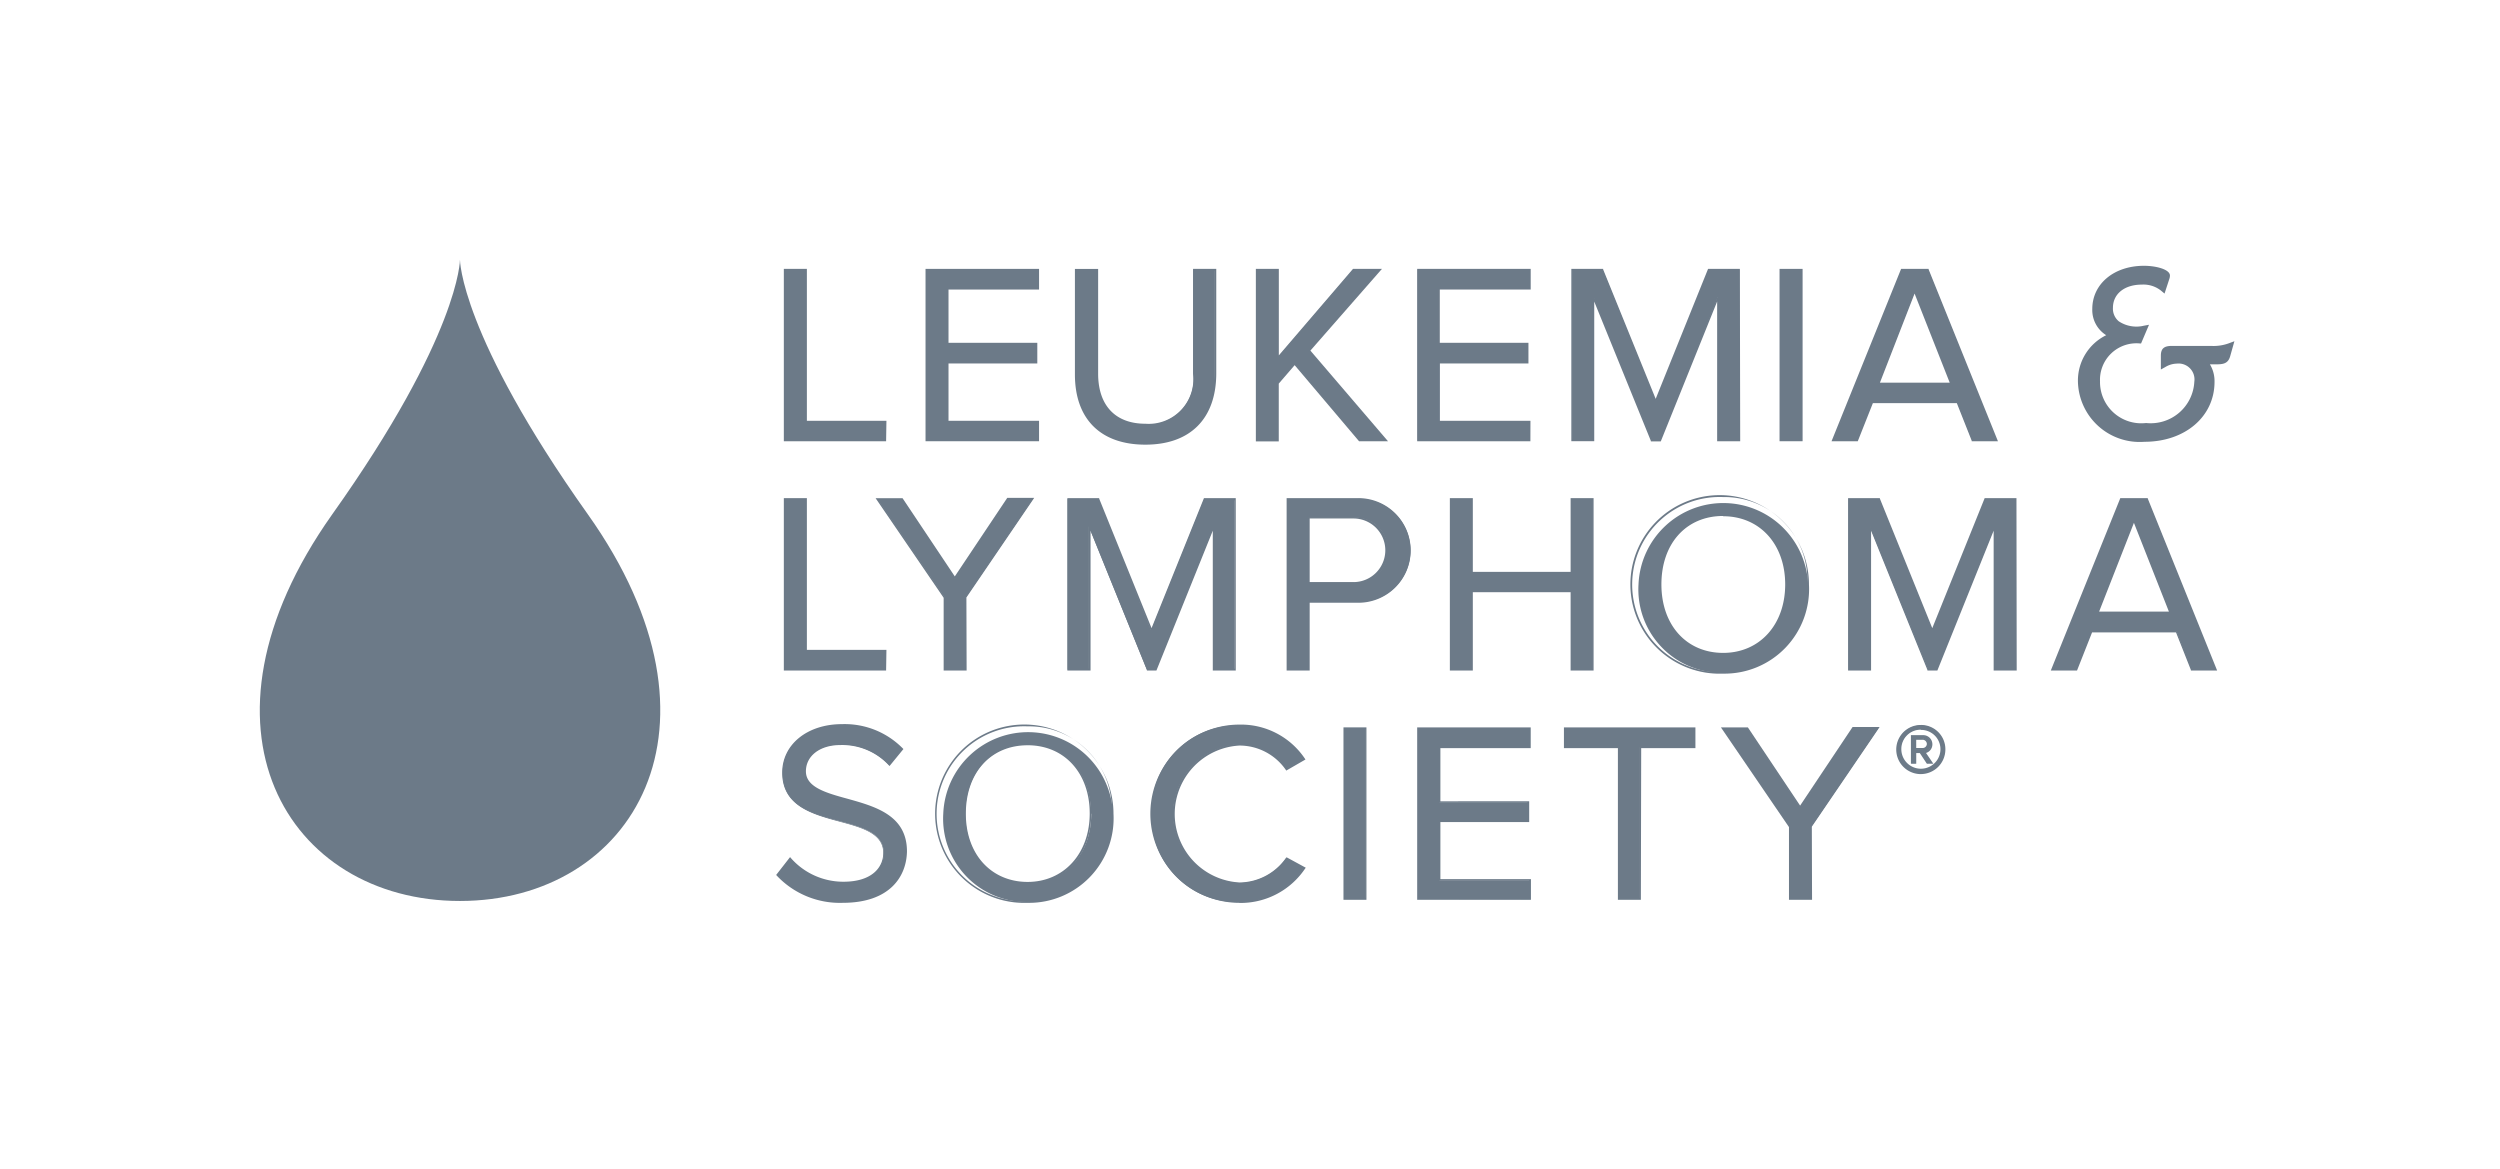 <svg xmlns="http://www.w3.org/2000/svg" width="154" height="72" viewBox="0 0 154 72">
  <g id="Group_28522" data-name="Group 28522" transform="translate(-648 -987)">
    <rect id="Rectangle_1610" data-name="Rectangle 1610" width="154" height="72" transform="translate(648 987)" fill="none"/>
    <g id="logo" transform="translate(663.984 1002.95)">
      <path id="Path_26662" data-name="Path 26662" d="M41.62,47.412C33.75,36.329,33.75,31.74,33.75,31.74s0,4.613-7.88,15.7c-9.3,13.135-2.743,23.8,7.88,23.8S50.954,60.546,41.62,47.412Z" transform="translate(-21.4 -31.69)" fill="#6c7a88"/>
      <path id="Path_26663" data-name="Path 26663" d="M259.434,37.265a2.752,2.752,0,0,1-1.126.171H255.9c-.49,0-.681.167-.681.607v.847l.274-.152a1.425,1.425,0,0,1,.705-.211.98.98,0,0,1,1.082,1.117,2.692,2.692,0,0,1-2.973,2.542,2.542,2.542,0,0,1-2.836-2.576,2.245,2.245,0,0,1,2.449-2.326H254l.49-1.151-.318.059a1.959,1.959,0,0,1-1.548-.274,1.009,1.009,0,0,1-.357-.828c0-.857.71-1.43,1.778-1.43a1.739,1.739,0,0,1,1.185.372l.215.181.289-.882a.662.662,0,0,0,.044-.23c0-.372-.833-.6-1.6-.6-1.846,0-3.183,1.117-3.183,2.659a1.827,1.827,0,0,0,.857,1.616A3.11,3.11,0,0,0,250.11,39.6a3.805,3.805,0,0,0,4.1,3.742c2.5,0,4.315-1.552,4.315-3.693a2,2,0,0,0-.284-1.077h.274c.49,0,.842,0,.979-.519l.255-.906Z" transform="translate(-138.094 -32.078)" fill="#6c7a88"/>
      <path id="Path_26664" data-name="Path 26664" d="M87.44,43.51V33h1.313v9.344h4.9V43.51Z" transform="translate(-55.089 -32.333)" fill="#6c7a88"/>
      <path id="Path_26665" data-name="Path 26665" d="M93.633,43.507h-6.3V32.89h1.42v9.359h4.9Zm-6.2-.108h6.1V42.342h-4.9V33h-1.2Z" transform="translate(-55.033 -32.277)" fill="#6c7a88"/>
      <path id="Path_26666" data-name="Path 26666" d="M105.27,43.51V33h6.886v1.166h-5.578v3.389h5.465V38.72h-5.465v3.624h5.578V43.51Z" transform="translate(-64.187 -32.333)" fill="#6c7a88"/>
      <path id="Path_26667" data-name="Path 26667" d="M112.153,43.507H105.16V32.89h6.993v1.273h-5.578v3.281h5.47v1.273h-5.47v3.531h5.578Zm-6.886-.108h6.778V42.342h-5.578V38.61h5.47V37.552h-5.47v-3.5h5.578V33h-6.778Z" transform="translate(-64.131 -32.277)" fill="#6c7a88"/>
      <path id="Path_26668" data-name="Path 26668" d="M124.06,39.43V33h1.322v6.4c0,1.925,1.024,3.139,2.938,3.139A2.808,2.808,0,0,0,131.3,39.4V33h1.322v6.416c0,2.615-1.469,4.285-4.3,4.285S124.06,42.016,124.06,39.43Z" transform="translate(-73.775 -32.333)" fill="#6c7a88"/>
      <path id="Path_26669" data-name="Path 26669" d="M128.289,43.718c-2.757,0-4.339-1.577-4.339-4.324v-6.5h1.43v6.45c0,1.959,1.063,3.085,2.909,3.085a2.754,2.754,0,0,0,2.938-3.085V32.89h1.43v6.469C132.643,42.117,131.056,43.718,128.289,43.718Zm-4.231-10.7v6.367a4.239,4.239,0,0,0,8.477-.015V33h-1.215v6.367a2.862,2.862,0,0,1-3.031,3.193c-1.9,0-3.017-1.166-3.017-3.193V33Z" transform="translate(-73.719 -32.277)" fill="#6c7a88"/>
      <path id="Path_26670" data-name="Path 26670" d="M153.122,43.51l-3.986-4.726-1.058,1.2V43.51H146.77V33h1.308v5.421L152.725,33h1.641l-4.378,4.981,4.77,5.529Z" transform="translate(-85.363 -32.333)" fill="#6c7a88"/>
      <path id="Path_26671" data-name="Path 26671" d="M154.849,43.507h-1.783L149.1,38.821l-.979,1.136v3.56H146.71V32.89h1.415v5.328l4.569-5.328h1.783l-4.408,5.034Zm-1.734-.108h1.494l-4.726-5.475.029-.034,4.3-4.9h-1.489L148,38.507V33h-1.2V43.4H148V39.9h0l1.1-1.244.039.049Z" transform="translate(-85.333 -32.277)" fill="#6c7a88"/>
      <path id="Path_26672" data-name="Path 26672" d="M167.07,43.51V33h6.886v1.166h-5.578v3.389h5.47V38.72h-5.47v3.624h5.578V43.51Z" transform="translate(-95.722 -32.333)" fill="#6c7a88"/>
      <path id="Path_26673" data-name="Path 26673" d="M173.974,43.507H167V32.89h6.993v1.273h-5.6v3.281h5.461v1.273H168.4v3.531h5.578Zm-6.886-.108h6.768V42.342h-5.568V38.61h5.47V37.552h-5.47v-3.5h5.568V33h-6.768Z" transform="translate(-95.686 -32.277)" fill="#6c7a88"/>
      <path id="Path_26674" data-name="Path 26674" d="M195.482,43.51V34.67l-3.56,8.84h-.534l-3.58-8.84v8.84H186.5V33h1.876l3.267,8.1,3.276-8.1h1.876V43.51Z" transform="translate(-105.636 -32.333)" fill="#6c7a88"/>
      <path id="Path_26675" data-name="Path 26675" d="M196.792,43.507h-1.42V34.9L191.9,43.517h-.612v-.034l-3.487-8.58v8.6H186.39V32.89h1.959v.034l3.237,7.973,3.227-8.007h1.959ZM195.5,43.4h1.2V33h-1.788l-3.33,8.193L188.275,33h-1.788V43.4h1.2V34.335l3.668,9.065h.465l3.683-9.065Z" transform="translate(-105.58 -32.277)" fill="#6c7a88"/>
      <path id="Path_26676" data-name="Path 26676" d="M212.69,43.51V33H214V43.51Z" transform="translate(-119 -32.333)" fill="#6c7a88"/>
      <path id="Path_26677" data-name="Path 26677" d="M214,43.507H212.58V32.89H214Zm-1.308-.108h1.2V33h-1.2Z" transform="translate(-118.944 -32.277)" fill="#6c7a88"/>
      <path id="Path_26678" data-name="Path 26678" d="M227.875,43.51l-.926-2.346h-5.235l-.93,2.346H219.29L223.526,33h1.626l4.221,10.51Zm-3.546-9.173-2.219,5.676h4.457Z" transform="translate(-122.368 -32.333)" fill="#6c7a88"/>
      <path id="Path_26679" data-name="Path 26679" d="M229.37,43.507h-1.616v-.034l-.916-2.312h-5.172l-.93,2.346H219.12l.029-.073,4.256-10.544H225.1v.034Zm-1.543-.108h1.381L225.026,33h-1.557l-4.2,10.4h1.381l.93-2.346H226.9v.034Zm-1.268-3.389h-4.618l.029-.073,2.272-5.8ZM222.1,39.9h4.3l-2.165-5.49Z" transform="translate(-122.281 -32.277)" fill="#6c7a88"/>
      <path id="Path_26680" data-name="Path 26680" d="M87.44,72.35V61.84h1.313v9.344h4.9V72.35Z" transform="translate(-55.089 -47.049)" fill="#6c7a88"/>
      <path id="Path_26681" data-name="Path 26681" d="M93.633,72.347h-6.3V61.73h1.42v9.344h4.9Zm-6.2-.108h6.1V71.167h-4.9v-9.3h-1.2Z" transform="translate(-55.033 -46.993)" fill="#6c7a88"/>
      <path id="Path_26682" data-name="Path 26682" d="M103.233,72.35V67.9L99.09,61.84h1.528l3.262,4.9,3.262-4.9h1.528L104.541,67.9V72.35Z" transform="translate(-61.034 -47.049)" fill="#6c7a88"/>
      <path id="Path_26683" data-name="Path 26683" d="M104.487,72.327h-1.415V67.846L98.88,61.71h1.66l3.218,4.819,3.232-4.839h1.66l-4.177,6.136Zm-1.308-.108h1.2V67.812l4.084-5.97h-1.4l-3.291,4.9-.044-.069-3.247-4.829h-1.4l4.094,5.994Z" transform="translate(-60.927 -46.972)" fill="#6c7a88"/>
      <path id="Path_26684" data-name="Path 26684" d="M132.026,72.35V63.534l-3.56,8.815h-.553l-3.575-8.815V72.35H123.03V61.84h1.876l3.276,8.1,3.262-8.1h1.876V72.35Z" transform="translate(-73.25 -47.049)" fill="#6c7a88"/>
      <path id="Path_26685" data-name="Path 26685" d="M133.373,72.347h-1.415V63.733l-3.472,8.614H127.9v-.034l-3.472-8.58v8.614H123V61.73h1.959v.029l3.227,7.978,3.227-8.007h1.959Zm-1.308-.108h1.219V61.862H131.5l-3.3,8.188-.049-.122-3.286-8.066h-1.783V72.24h1.2V63.175l3.668,9.065h.46l3.653-9.065Z" transform="translate(-73.234 -46.993)" fill="#6c7a88"/>
      <path id="Path_26686" data-name="Path 26686" d="M150.69,72.35V61.84h4.226a3.171,3.171,0,1,1,0,6.332H152V72.35ZM156.856,65a1.959,1.959,0,0,0-2.1-2H152v4h2.757a1.959,1.959,0,0,0,2.1-2Z" transform="translate(-87.364 -47.049)" fill="#6c7a88"/>
      <path id="Path_26687" data-name="Path 26687" d="M152,72.347h-1.42V61.73h4.28a3.223,3.223,0,1,1,0,6.44H152Zm-1.308-.108h1.2V68.062h2.968a3.1,3.1,0,1,0,0-6.2h-4.168ZM154.7,67h-2.811V62.9H154.7a2.057,2.057,0,1,1,0,4.109ZM152,66.9h2.7a1.959,1.959,0,0,0,0-3.918H152Z" transform="translate(-87.308 -46.993)" fill="#6c7a88"/>
      <path id="Path_26688" data-name="Path 26688" d="M178.644,72.35V67.526H172.5V72.35H171.19V61.84H172.5v4.52h6.146V61.84h1.308V72.35Z" transform="translate(-97.824 -47.049)" fill="#6c7a88"/>
      <path id="Path_26689" data-name="Path 26689" d="M179.964,72.347h-1.415V67.524h-6.024v4.824H171.11V61.73h1.415v4.54h6.024V61.73h1.415Zm-1.308-.108h1.215V61.862h-1.2v4.52H172.4v-4.52h-1.2V72.24h1.2V67.416h6.254Z" transform="translate(-97.783 -46.993)" fill="#6c7a88"/>
      <path id="Path_26690" data-name="Path 26690" d="M194.84,66.916a5.227,5.227,0,1,1,5.216,5.441A5.135,5.135,0,0,1,194.84,66.916Zm9.089,0c0-2.449-1.528-4.27-3.874-4.27s-3.864,1.812-3.864,4.27,1.5,4.27,3.864,4.27S203.929,69.36,203.929,66.916Z" transform="translate(-109.892 -46.865)" fill="#6c7a88"/>
      <path id="Path_26691" data-name="Path 26691" d="M200,72.355a5.5,5.5,0,1,1,5.284-5.495A5.208,5.208,0,0,1,200,72.355Zm0-10.877a5.391,5.391,0,1,0,5.176,5.387A5.105,5.105,0,0,0,200,61.478Zm0,9.711c-2.307,0-3.918-1.783-3.918-4.329s1.577-4.324,3.918-4.324,3.918,1.778,3.918,4.324S202.311,71.189,200,71.189Zm0-8.546c-2.277,0-3.805,1.694-3.805,4.217s1.562,4.217,3.805,4.217,3.82-1.734,3.82-4.217-1.572-4.2-3.82-4.2Z" transform="translate(-109.836 -46.809)" fill="#6c7a88"/>
      <path id="Path_26692" data-name="Path 26692" d="M230.262,72.35V63.534L226.7,72.35h-.534l-3.58-8.815V72.35H221.28V61.84h1.876l3.276,8.1,3.267-8.1h1.876V72.35Z" transform="translate(-123.383 -47.049)" fill="#6c7a88"/>
      <path id="Path_26693" data-name="Path 26693" d="M231.587,72.347h-1.42V63.733L226.7,72.347h-.612v-.034l-3.472-8.58v8.614H221.2V61.73h1.959v.029l3.227,7.978,3.227-8.007h1.959Zm-1.312-.108h1.2V61.862h-1.783l-3.3,8.164-3.33-8.164h-1.788V72.24h1.2V63.175l3.668,9.065h.465l3.649-9.065Z" transform="translate(-123.342 -46.993)" fill="#6c7a88"/>
      <path id="Path_26694" data-name="Path 26694" d="M255.45,72.35,254.519,70h-5.23l-.93,2.351h-1.5L251.1,61.84h1.621l4.222,10.51ZM251.9,63.177l-2.223,5.676h4.461Z" transform="translate(-136.436 -47.049)" fill="#6c7a88"/>
      <path id="Path_26695" data-name="Path 26695" d="M256.945,72.347h-1.616v-.034L254.413,70h-5.172l-.926,2.346H246.7l.029-.073L250.98,61.73h1.694v.029ZM255.4,72.24h1.381L252.6,61.862h-1.548L246.847,72.24h1.381l.93-2.351h5.3v.034Zm-1.264-3.389h-4.618l.029-.078,2.272-5.8Zm-4.461-.132h4.3l-2.155-5.47Z" transform="translate(-136.354 -46.993)" fill="#6c7a88"/>
      <path id="Path_26696" data-name="Path 26696" d="M86.51,99.513,87.3,98.5a4.329,4.329,0,0,0,3.291,1.513c1.876,0,2.478-1.009,2.478-1.827,0-2.713-6.225-1.2-6.225-4.946,0-1.734,1.543-2.938,3.624-2.938a4.932,4.932,0,0,1,3.717,1.469l-.788.979a3.972,3.972,0,0,0-3.041-1.264c-1.244,0-2.16.681-2.16,1.67,0,2.365,6.225,1.009,6.225,4.937,0,1.513-1.038,3.085-3.874,3.085a5.225,5.225,0,0,1-4.035-1.67Z" transform="translate(-54.615 -61.572)" fill="#6c7a88"/>
      <path id="Path_26697" data-name="Path 26697" d="M90.474,101.161A5.333,5.333,0,0,1,86.4,99.477l-.029-.034.857-1.1.039.049a4.3,4.3,0,0,0,3.252,1.469c1.788,0,2.449-.916,2.449-1.773,0-1.2-1.312-1.557-2.7-1.93-1.65-.446-3.526-.95-3.526-3.017,0-1.734,1.548-2.987,3.678-2.987a5.025,5.025,0,0,1,3.756,1.5l.034.034-.857,1.048-.044-.049a3.918,3.918,0,0,0-3-1.244c-1.239,0-2.106.666-2.106,1.616s1.156,1.308,2.488,1.67c1.753.49,3.737,1.014,3.737,3.267C94.4,99.54,93.373,101.161,90.474,101.161Zm-3.967-1.724a5.245,5.245,0,0,0,3.967,1.616c2.816,0,3.82-1.567,3.82-3.031,0-2.17-1.959-2.7-3.653-3.164-1.381-.372-2.571-.7-2.571-1.773s.911-1.724,2.214-1.724A4,4,0,0,1,93.324,92.6l.7-.877a4.927,4.927,0,0,0-3.644-1.43c-2.072,0-3.57,1.21-3.57,2.88,0,1.959,1.753,2.449,3.428,2.938,1.43.382,2.777.744,2.777,2.032,0,1.391-1.361,1.881-2.532,1.881a4.432,4.432,0,0,1-3.291-1.469Z" transform="translate(-54.543 -61.497)" fill="#6c7a88"/>
      <path id="Path_26698" data-name="Path 26698" d="M107.39,95.756a5.23,5.23,0,1,1,5.216,5.436A5.132,5.132,0,0,1,107.39,95.756Zm9.094,0c0-2.449-1.528-4.27-3.879-4.27s-3.859,1.812-3.859,4.27,1.5,4.27,3.859,4.27,3.9-1.827,3.9-4.27Z" transform="translate(-65.269 -61.581)" fill="#6c7a88"/>
      <path id="Path_26699" data-name="Path 26699" d="M112.51,101.19A5.494,5.494,0,1,1,117.8,95.7,5.207,5.207,0,0,1,112.51,101.19Zm0-10.872a5.391,5.391,0,1,0,5.176,5.387A5.1,5.1,0,0,0,112.51,90.318Zm0,9.707c-2.307,0-3.918-1.778-3.918-4.324s1.572-4.324,3.918-4.324,3.918,1.778,3.918,4.324-1.582,4.324-3.918,4.324Zm0-8.541c-2.277,0-3.805,1.694-3.805,4.217s1.587,4.2,3.805,4.2,3.825-1.734,3.825-4.217S114.782,91.483,112.51,91.483Z" transform="translate(-65.193 -61.525)" fill="#6c7a88"/>
      <path id="Path_26700" data-name="Path 26700" d="M133.607,95.754a5.255,5.255,0,0,1,5.387-5.436A4.662,4.662,0,0,1,142.98,92.4l-1.087.612a3.536,3.536,0,0,0-2.9-1.528,4.276,4.276,0,0,0,0,8.541,3.57,3.57,0,0,0,2.9-1.528l1.1.6a4.721,4.721,0,0,1-4,2.1,5.255,5.255,0,0,1-5.387-5.436Z" transform="translate(-78.645 -61.58)" fill="#6c7a88"/>
      <path id="Path_26701" data-name="Path 26701" d="M138.93,101.189a5.49,5.49,0,1,1,0-10.98,4.741,4.741,0,0,1,4.031,2.1l.034.049-.049.029-1.136.656L141.785,93a3.472,3.472,0,0,0-2.855-1.5,4.223,4.223,0,0,0,0,8.433,3.536,3.536,0,0,0,2.855-1.5l.024-.039h.044l1.161.632-.039.049a4.79,4.79,0,0,1-4.045,2.121Zm0-10.872a5.387,5.387,0,1,0,0,10.774,4.692,4.692,0,0,0,3.918-2.023l-1.009-.544a3.649,3.649,0,0,1-2.914,1.508,4.33,4.33,0,0,1,0-8.649,3.56,3.56,0,0,1,2.914,1.513l.979-.563a4.623,4.623,0,0,0-3.888-2.018Z" transform="translate(-78.562 -61.524)" fill="#6c7a88"/>
      <path id="Path_26702" data-name="Path 26702" d="M157.84,101.185V90.67h1.308v10.515Z" transform="translate(-91.012 -61.76)" fill="#6c7a88"/>
      <path id="Path_26703" data-name="Path 26703" d="M159.145,101.182H157.73V90.56h1.415Zm-1.283-.122h1.2V90.673h-1.2Z" transform="translate(-90.956 -61.704)" fill="#6c7a88"/>
      <path id="Path_26704" data-name="Path 26704" d="M167.14,101.185V90.67h6.886v1.17h-5.578v3.4h5.48v1.17h-5.48v3.624h5.578V101.2Z" transform="translate(-95.758 -61.76)" fill="#6c7a88"/>
      <path id="Path_26705" data-name="Path 26705" d="M174.008,101.182H167V90.56h6.993v1.278H168.43v3.276H173.9v1.278H168.43v3.516h5.578Zm-6.886-.122H173.9V100h-5.578V96.265h5.465V95.208h-5.465V91.726H173.9V90.673h-6.778Z" transform="translate(-95.686 -61.704)" fill="#6c7a88"/>
      <path id="Path_26706" data-name="Path 26706" d="M188.9,101.185V91.84H185.57V90.67h7.973v1.17h-3.355v9.344Z" transform="translate(-105.162 -61.76)" fill="#6c7a88"/>
      <path id="Path_26707" data-name="Path 26707" d="M190.2,101.182h-1.415V91.838H185.46V90.56h8.1v1.278h-3.34Zm-1.308-.108h1.2V91.726h3.34V90.673h-7.865v1.053h3.325Z" transform="translate(-105.106 -61.704)" fill="#6c7a88"/>
      <path id="Path_26708" data-name="Path 26708" d="M209.563,101.185V96.738L205.42,90.67h1.528l3.262,4.9,3.262-4.9h1.538l-4.133,6.068v4.447Z" transform="translate(-115.29 -61.76)" fill="#6c7a88"/>
      <path id="Path_26709" data-name="Path 26709" d="M210.822,101.157H209.4V96.676l-4.192-6.141h1.66l3.218,4.819,3.232-4.843h1.665l-.059.088-4.119,6.053Zm-1.308-.122h1.2V96.627l4.084-5.994h-1.4l-3.291,4.927-3.291-4.927h-1.4l4.094,5.994Z" transform="translate(-115.183 -61.678)" fill="#6c7a88"/>
      <path id="Path_26710" data-name="Path 26710" d="M228.819,93.258a1.469,1.469,0,1,1,1.469-1.469A1.469,1.469,0,0,1,228.819,93.258Zm0-2.718a1.254,1.254,0,1,0,.893.369A1.263,1.263,0,0,0,228.819,90.54Zm.4,2.1-.436-.661h-.3v.661h-.22v-1.67h.681a.493.493,0,0,1,.1.979l.451.666Zm-.279-1.469h-.46v.607h.46a.309.309,0,0,0,.3-.3.318.318,0,0,0-.3-.338Z" transform="translate(-126.481 -61.581)" fill="#6c7a88"/>
      <path id="Path_26711" data-name="Path 26711" d="M228.773,93.286a1.513,1.513,0,0,1,0-3.027,1.494,1.494,0,0,1,1.513,1.513,1.518,1.518,0,0,1-1.513,1.513Zm0-2.938a1.406,1.406,0,1,0,1.406,1.406,1.391,1.391,0,0,0-1.406-1.386Zm0,2.718a1.312,1.312,0,1,1,1.313-1.312,1.317,1.317,0,0,1-1.312,1.312Zm0-2.517a1.19,1.19,0,0,0-1.2,1.2,1.2,1.2,0,0,0,2.41,0,1.19,1.19,0,0,0-1.2-1.185Zm.774,2.1h-.4l-.436-.661h-.22v.661h-.328V90.887h.735a.563.563,0,0,1,.588.563.553.553,0,0,1-.392.534Zm-.343-.108h.142l-.446-.666h.1a.436.436,0,0,0,.377-.441.455.455,0,0,0-.49-.455h-.627v1.606h.113V91.9h.387Zm-.309-.754h-.49v-.705h.49a.372.372,0,0,1,.357.372.367.367,0,0,1-.357.353Zm-.406-.108h.406a.26.26,0,0,0,.25-.245.264.264,0,0,0-.25-.264h-.406Z" transform="translate(-126.435 -61.551)" fill="#6c7a88"/>
    </g>
  </g>
</svg>
